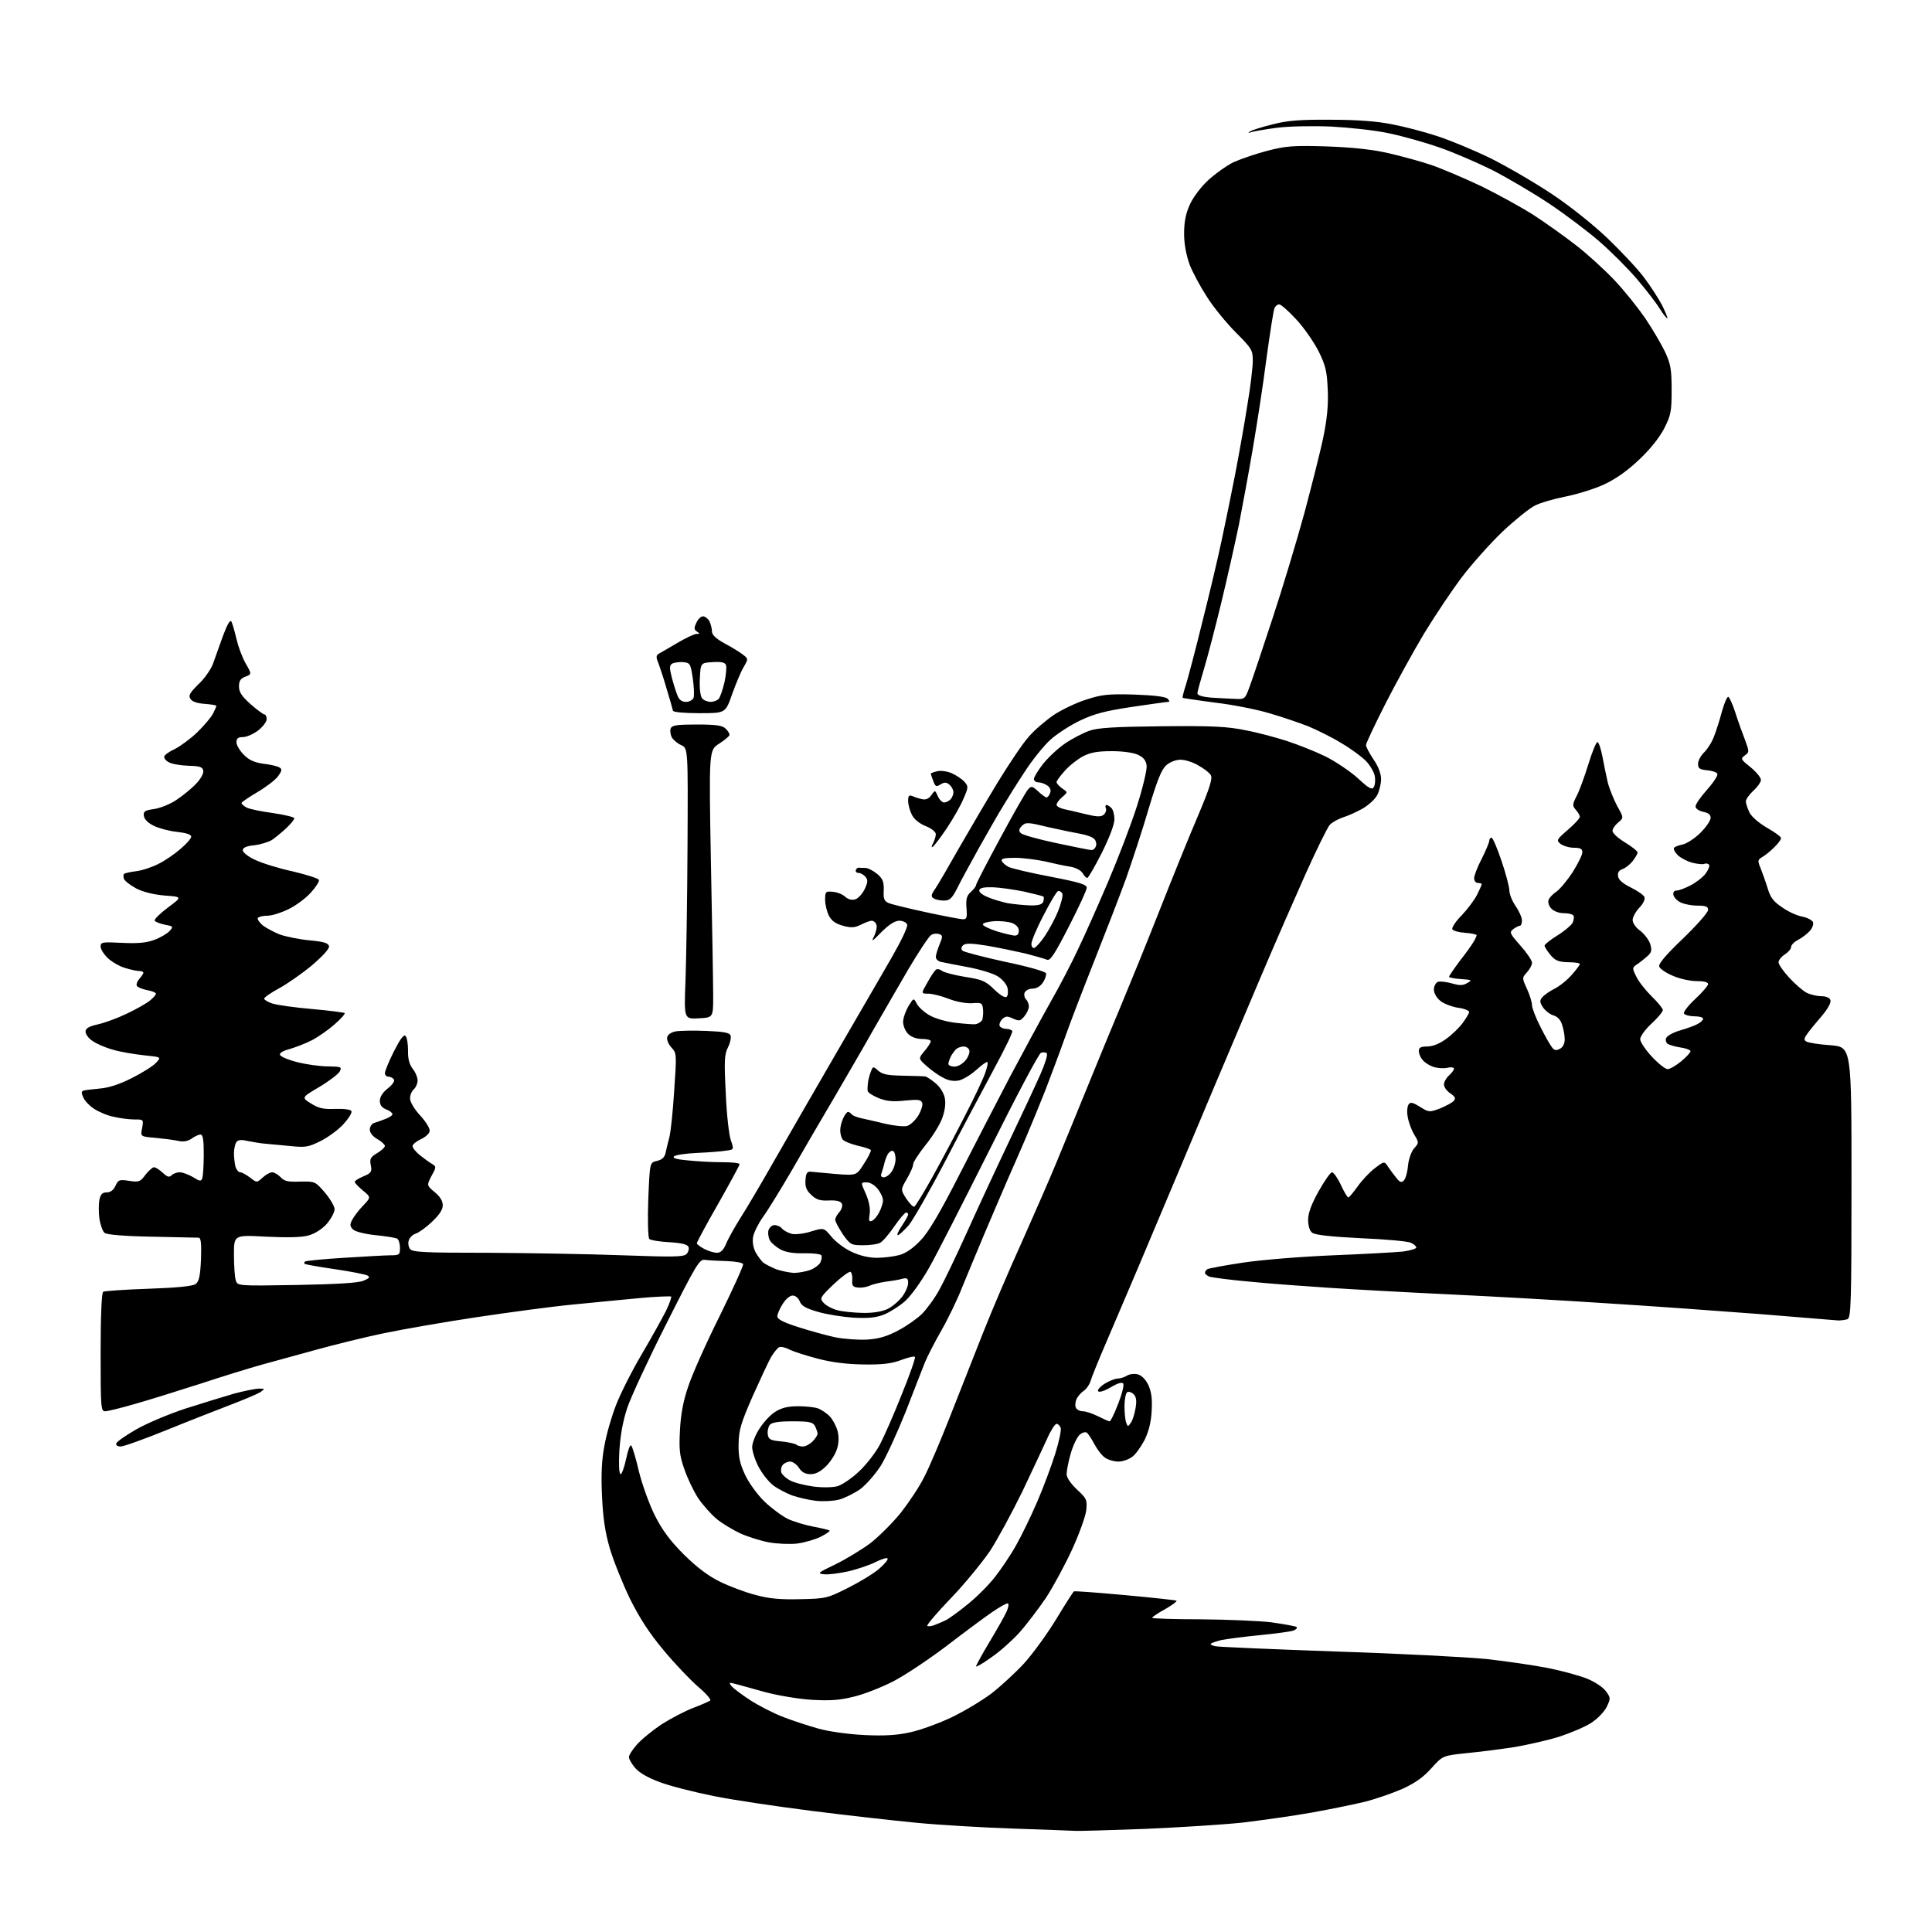 <?xml version="1.0" encoding="UTF-8" standalone="no"?>
<svg 
  version="1.1" 
  xmlns="http://www.w3.org/2000/svg" 
  xmlns:xlink="http://www.w3.org/1999/xlink" 
  xmlns:svg="http://www.w3.org/2000/svg"
  xmlns:rdf="http://www.w3.org/1999/02/22-rdf-syntax-ns#"
  xmlns:cc="http://creativecommons.org/ns#"
  xmlns:dc="http://purl.org/dc/elements/1.1/"
  viewBox="0 0 768 768"
  width="768"
  height="768"
>
<style>svg {background-color: white; }</style>"
<path stroke="none" fill="black" fill-rule="evenodd" d="M427.5,727.8C425.9,727.7 414.8,727.3 403.0,726.9C391.2,726.5 373.9,725.5 364.5,724.6C355.1,723.7 336.5,721.6 323.0,719.9C309.5,718.2 291.9,715.6 283.9,714.0C275.9,712.4 266.1,709.9 262.2,708.4C257.6,706.7 254.1,704.7 252.5,702.8C251.1,701.2 250.0,699.2 250.0,698.5C250.0,697.7 251.4,695.5 253.1,693.6C254.8,691.6 259.2,688.0 262.9,685.5C266.7,683.1 272.4,680.1 275.6,678.9C278.8,677.7 281.9,676.3 282.3,676.0C282.8,675.6 280.6,673.1 277.4,670.4C274.3,667.7 268.1,661.2 263.8,656.0C258.1,649.2 254.3,643.3 250.4,635.5C247.5,629.5 243.9,620.5 242.4,615.5C240.5,608.9 239.7,603.4 239.3,594.5C238.9,586.0 239.2,580.1 240.3,574.5C241.1,570.0 243.2,562.8 244.9,558.5C246.6,554.1 251.1,545.1 255.0,538.5C258.9,531.9 263.2,524.1 264.7,521.2C266.1,518.3 267.0,515.7 266.8,515.4C266.5,515.2 260.9,515.4 254.4,516.0C247.8,516.6 235.8,517.8 227.5,518.6C219.2,519.4 202.2,521.7 189.5,523.6C176.8,525.5 160.2,528.4 152.5,530.0C144.8,531.6 132.7,534.6 125.5,536.6C118.3,538.6 108.7,541.2 104.0,542.5C99.3,543.8 88.3,547.2 79.5,550.1C70.7,552.9 59.0,556.6 53.6,558.1C48.1,559.7 42.8,561.0 41.8,561.0C40.1,561.0 40.0,559.6 40.0,537.6C40.0,523.4 40.4,513.9 41.0,513.5C41.5,513.2 49.6,512.6 59.0,512.3C70.3,511.9 76.6,511.3 77.8,510.4C79.1,509.4 79.6,507.3 79.9,500.6C80.1,494.1 79.9,492.0 78.9,492.0C78.2,492.0 69.9,491.8 60.3,491.6C49.2,491.4 42.5,490.8 41.6,490.1C40.8,489.5 39.9,486.9 39.5,484.4C39.2,481.9 39.2,478.6 39.5,477.0C40.0,474.7 40.7,474.0 42.4,474.0C43.9,474.0 45.1,473.1 45.9,471.4C47.0,469.0 47.4,468.8 51.3,469.4C55.2,470.0 55.8,469.8 57.8,467.0C59.1,465.4 60.6,464.0 61.2,464.0C61.9,464.0 63.4,465.0 64.7,466.2C66.5,467.9 67.3,468.1 68.2,467.2C68.9,466.5 70.3,466.0 71.5,466.0C72.6,466.0 74.9,466.9 76.7,467.9C79.4,469.6 79.9,469.7 80.4,468.4C80.7,467.5 81.0,463.3 81.0,458.9C81.0,453.2 80.7,451.0 79.7,451.0C79.0,451.0 77.4,451.7 76.2,452.6C74.6,453.7 72.9,454.0 70.7,453.5C68.9,453.1 64.9,452.6 61.7,452.3C55.8,451.8 55.8,451.8 56.5,448.4C57.1,445.0 57.1,445.0 53.3,445.0C51.2,445.0 47.5,444.5 45.0,443.9C42.5,443.4 39.1,441.9 37.3,440.7C35.5,439.5 33.6,437.5 33.1,436.2C32.3,434.5 32.3,433.8 33.3,433.5C33.9,433.3 36.9,433.0 39.8,432.7C43.3,432.4 47.6,431.0 52.5,428.5C56.5,426.5 60.8,423.8 62.0,422.5C64.2,420.2 64.2,420.2 57.3,419.5C53.6,419.1 48.0,418.2 45.0,417.3C42.0,416.5 38.3,414.9 36.8,413.8C35.2,412.8 34.0,411.1 34.0,410.1C34.0,408.8 35.3,408.0 38.9,407.2C41.6,406.6 46.8,404.7 50.3,403.0C53.9,401.3 58.0,399.0 59.4,397.9C60.8,396.8 62.0,395.5 62.0,395.0C62.0,394.6 60.4,393.9 58.5,393.6C56.6,393.2 54.8,392.5 54.4,391.9C54.1,391.3 54.5,390.1 55.4,389.1C56.3,388.1 57.0,387.0 57.0,386.7C57.0,386.3 56.3,386.0 55.4,386.0C54.5,386.0 52.0,385.5 49.8,384.8C47.6,384.2 44.5,382.4 42.9,380.9C41.3,379.4 40.0,377.3 40.0,376.3C40.0,374.5 40.6,374.4 48.5,374.8C54.9,375.1 58.1,374.8 61.4,373.6C63.8,372.7 66.5,371.1 67.4,370.1C69.0,368.3 68.9,368.2 65.6,367.6C63.7,367.2 61.8,366.5 61.5,366.0C61.2,365.5 63.5,363.2 66.7,360.8C72.5,356.5 72.5,356.5 65.5,356.0C61.0,355.6 57.0,354.6 54.2,353.2C51.8,351.9 49.6,350.2 49.3,349.4C49.0,348.6 49.0,347.7 49.3,347.4C49.6,347.1 51.8,346.6 54.2,346.3C56.6,346.0 60.5,344.7 63.0,343.4C65.5,342.2 69.4,339.5 71.7,337.5C74.1,335.5 76.0,333.3 76.0,332.6C76.0,331.7 74.0,331.1 70.5,330.7C67.4,330.4 63.3,329.3 61.2,328.3C58.9,327.2 57.4,325.7 57.2,324.4C56.9,322.6 57.5,322.1 61.3,321.6C63.8,321.2 67.8,319.6 70.1,318.0C72.5,316.4 76.0,313.6 77.8,311.7C79.8,309.7 81.0,307.4 80.8,306.4C80.6,304.9 79.4,304.5 74.9,304.4C71.8,304.3 68.3,303.7 67.1,303.0C65.9,302.4 65.1,301.3 65.3,300.7C65.5,300.0 67.4,298.7 69.6,297.7C71.7,296.6 75.7,293.7 78.3,291.2C81.0,288.6 83.8,285.3 84.6,283.8C85.4,282.3 86.0,280.9 86.0,280.6C86.0,280.3 83.9,280.0 81.4,279.8C78.4,279.6 76.3,278.9 75.7,277.8C74.8,276.5 75.5,275.3 79.1,271.8C81.5,269.5 84.1,265.7 84.8,263.5C85.6,261.3 87.3,256.4 88.7,252.6C90.4,248.1 91.5,246.2 92.0,247.1C92.4,247.9 93.3,251.0 94.0,254.0C94.7,257.0 96.3,261.4 97.7,263.8C100.1,268.0 100.1,268.0 97.5,269.0C95.6,269.7 95.0,270.7 95.0,272.9C95.0,275.1 96.1,276.8 99.6,279.9C102.2,282.2 104.7,284.0 105.1,284.0C105.6,284.0 106.0,284.8 106.0,285.9C106.0,286.9 104.5,288.9 102.6,290.4C100.7,291.8 98.0,293.0 96.6,293.0C94.6,293.0 94.0,293.5 94.0,295.1C94.0,296.2 95.3,298.4 96.9,300.0C98.9,302.1 101.1,303.1 104.7,303.6C107.5,303.9 110.4,304.6 111.1,305.1C112.2,305.7 112.1,306.4 110.5,308.6C109.4,310.1 105.7,312.9 102.3,314.9C98.9,316.9 96.1,318.8 96.0,319.2C96.0,319.6 96.9,320.4 98.0,321.0C99.1,321.6 103.9,322.6 108.5,323.2C113.2,323.9 117.0,324.8 117.0,325.3C117.0,325.8 115.5,327.6 113.8,329.2C112.0,330.9 109.4,333.0 108.1,333.9C106.8,334.7 103.6,335.7 101.1,336.0C97.9,336.3 96.5,337.0 96.5,338.0C96.5,338.8 98.7,340.6 101.4,341.8C104.1,343.1 110.8,345.2 116.4,346.4C121.9,347.7 126.6,349.2 126.8,349.8C127.0,350.4 125.5,352.7 123.5,354.9C121.5,357.1 117.6,360.0 114.7,361.4C111.9,362.8 108.1,364.0 106.4,364.0C104.6,364.0 102.9,364.4 102.5,364.9C102.2,365.4 103.1,366.7 104.5,367.9C106.0,369.0 109.0,370.6 111.3,371.5C113.6,372.3 118.9,373.4 123.0,373.8C128.7,374.3 130.5,374.9 130.8,376.1C131.0,377.1 128.3,380.1 123.8,383.9C119.8,387.2 113.9,391.3 110.7,393.0C107.6,394.7 105.0,396.5 105.0,397.0C105.0,397.4 106.4,398.3 108.2,398.9C110.0,399.5 117.1,400.5 124.0,401.1C130.9,401.7 136.7,402.5 137.0,402.7C137.3,403.0 135.5,405.0 133.0,407.2C130.5,409.4 126.5,412.2 124.0,413.5C121.5,414.8 117.5,416.3 115.2,417.0C112.7,417.6 111.0,418.6 111.3,419.3C111.5,420.0 114.5,421.3 118.1,422.2C121.6,423.1 127.1,423.9 130.3,423.9C135.7,424.0 136.0,424.1 135.0,426.0C134.4,427.0 130.8,429.8 126.9,432.1C119.8,436.3 119.8,436.3 123.7,438.7C126.7,440.6 128.7,441.0 133.4,440.8C137.1,440.7 139.5,441.1 139.7,441.7C140.0,442.4 138.5,444.7 136.5,446.9C134.5,449.1 130.4,452.1 127.4,453.6C122.4,456.1 121.3,456.2 114.7,455.5C110.7,455.1 106.4,454.7 105.0,454.6C103.6,454.5 100.8,454.0 98.6,453.6C95.7,452.9 94.6,453.1 93.9,454.1C93.4,454.9 93.0,456.9 93.0,458.5C93.0,460.1 93.3,462.5 93.6,463.8C94.0,465.0 94.8,466.0 95.5,466.0C96.2,466.0 97.9,467.0 99.4,468.1C102.1,470.2 102.1,470.2 104.4,468.1C105.6,467.0 107.3,466.0 108.2,466.0C109.0,466.0 110.5,466.9 111.5,467.9C112.9,469.5 114.4,469.9 119.2,469.7C125.2,469.6 125.3,469.6 129.1,474.0C131.2,476.5 133.0,479.5 133.0,480.7C133.0,481.9 131.6,484.5 129.9,486.5C128.0,488.6 125.2,490.4 122.7,491.1C119.9,491.9 114.2,492.0 105.8,491.6C93.0,490.9 93.0,490.9 93.0,498.7C93.0,503.0 93.3,507.6 93.7,508.8C94.3,511.2 94.3,511.2 117.9,510.8C133.8,510.5 142.5,510.0 144.5,509.1C146.9,508.1 147.2,507.7 146.0,507.0C145.2,506.6 139.3,505.4 133.0,504.5C126.7,503.6 121.3,502.6 121.1,502.4C120.9,502.2 120.9,501.8 121.2,501.5C121.5,501.2 128.4,500.5 136.6,500.0C144.8,499.5 153.2,499.0 155.2,499.0C158.7,499.0 159.0,498.8 159.0,496.1C159.0,494.4 158.5,492.8 157.9,492.4C157.2,492.0 153.4,491.4 149.3,491.0C144.8,490.5 141.2,489.6 140.3,488.7C139.1,487.5 139.0,486.8 140.0,484.9C140.7,483.6 142.6,481.0 144.4,479.2C147.5,475.9 147.5,475.9 144.2,473.2C142.4,471.7 141.0,470.2 141.0,469.8C141.0,469.4 142.6,468.4 144.5,467.6C147.6,466.3 147.9,465.8 147.4,463.2C146.9,460.7 147.2,460.0 149.9,458.4C151.6,457.4 153.0,456.1 153.0,455.5C153.0,455.0 151.6,453.7 150.0,452.8C148.2,451.8 147.0,450.3 147.0,449.0C147.0,447.9 147.8,446.7 148.7,446.4C149.7,446.1 151.7,445.4 153.2,444.8C154.8,444.2 156.0,443.4 156.0,442.9C156.0,442.4 154.9,441.5 153.5,441.0C151.8,440.3 151.0,439.3 151.0,437.6C151.0,436.0 152.1,434.3 154.1,432.7C155.9,431.3 157.0,429.8 156.6,429.1C156.2,428.5 155.2,428.0 154.4,428.0C153.6,428.0 153.0,427.3 153.0,426.6C153.0,425.8 154.6,421.9 156.6,417.9C159.1,413.0 160.5,411.1 161.2,411.8C161.8,412.4 162.2,415.0 162.2,417.6C162.1,420.8 162.7,423.0 164.0,424.8C165.1,426.1 166.0,428.3 166.0,429.5C166.0,430.7 165.3,432.3 164.5,433.0C163.7,433.7 163.0,435.3 163.0,436.6C163.0,438.1 164.7,440.9 167.1,443.5C169.4,446.0 171.0,448.7 170.8,449.7C170.6,450.7 169.0,452.1 167.2,452.9C165.5,453.7 164.0,454.9 164.0,455.6C164.0,456.3 165.3,457.9 166.9,459.2C168.4,460.4 170.6,462.0 171.6,462.6C173.5,463.7 173.5,463.9 171.5,467.5C169.6,471.2 169.6,471.2 172.8,473.9C174.9,475.6 176.0,477.4 176.0,479.1C176.0,480.9 174.6,483.0 171.6,485.8C169.3,488.0 166.3,490.1 165.2,490.4C164.0,490.8 162.8,492.0 162.5,493.1C162.1,494.2 162.4,495.7 163.0,496.5C164.0,497.8 169.2,498.0 193.9,498.0C210.2,498.1 234.3,498.5 247.5,499.0C267.4,499.7 271.7,499.7 272.9,498.5C273.6,497.8 274.0,496.5 273.7,495.7C273.3,494.7 271.1,494.1 266.1,493.8C262.2,493.6 258.6,493.0 258.1,492.5C257.6,491.9 257.4,485.1 257.7,476.8C258.3,462.1 258.3,462.1 261.1,461.5C263.2,461.0 264.2,460.1 264.6,458.2C264.9,456.7 265.6,453.9 266.1,452.0C266.6,450.1 267.5,441.8 268.0,433.6C269.0,419.1 269.0,418.6 266.9,416.4C265.8,415.2 265.0,413.4 265.2,412.4C265.4,411.3 266.7,410.4 268.5,410.0C270.2,409.7 275.6,409.6 280.7,409.8C287.7,410.1 290.0,410.5 290.4,411.6C290.7,412.5 290.3,414.5 289.4,416.3C288.0,419.0 287.8,421.6 288.5,434.4C288.8,442.7 289.8,451.2 290.5,453.2C291.8,457.0 291.8,457.0 288.6,457.4C286.9,457.7 281.8,458.1 277.2,458.3C272.7,458.5 268.5,459.1 267.9,459.7C267.2,460.4 269.1,460.9 273.7,461.3C277.4,461.7 283.5,462.0 287.2,462.0C291.0,462.0 294.0,462.3 294.0,462.8C294.0,463.2 290.2,470.2 285.5,478.5C280.8,486.7 277.0,493.8 277.0,494.2C277.0,494.6 278.3,495.6 280.0,496.5C281.6,497.3 283.8,498.0 285.0,498.0C286.5,498.0 287.6,496.9 288.6,494.5C289.4,492.5 292.0,487.9 294.3,484.2C296.7,480.5 302.7,470.3 307.7,461.5C312.7,452.7 323.9,433.4 332.5,418.5C341.2,403.6 351.1,386.4 354.7,380.2C358.3,373.9 361.0,368.3 360.6,367.5C360.3,366.7 358.9,366.0 357.5,366.0C355.8,366.0 353.4,367.5 350.4,370.5C346.6,374.4 346.2,374.6 347.5,372.1C348.3,370.4 348.7,368.4 348.4,367.6C348.1,366.7 347.2,366.0 346.5,366.0C345.9,366.0 343.9,366.7 342.2,367.6C339.7,368.8 338.3,368.9 335.1,368.0C332.2,367.2 330.6,366.1 329.5,364.0C328.7,362.4 328.0,359.6 328.0,357.7C328.0,354.5 328.2,354.2 331.0,354.5C332.7,354.6 334.9,355.5 335.9,356.4C337.2,357.6 338.6,357.9 340.0,357.5C341.2,357.1 342.8,355.3 343.7,353.5C345.0,350.7 345.1,349.8 344.0,348.5C343.3,347.7 342.1,347.0 341.3,347.0C340.5,347.0 340.0,346.5 340.2,345.9C340.4,345.3 340.9,344.9 341.3,344.9C341.7,345.0 342.9,345.0 343.9,345.0C345.0,345.0 347.1,346.1 348.7,347.4C350.9,349.3 351.4,350.5 351.3,353.9C351.1,357.4 351.5,358.2 353.3,359.0C354.5,359.5 361.1,361.1 368.0,362.6C374.9,364.1 381.4,365.3 382.5,365.4C384.3,365.5 384.5,365.0 384.2,361.0C383.9,357.4 384.3,356.0 385.9,354.6C387.1,353.5 388.0,352.3 388.0,351.8C388.0,351.3 392.3,343.0 397.6,333.2C402.8,323.5 407.8,314.8 408.6,313.9C410.0,312.3 410.3,312.4 412.7,314.6C414.1,315.9 415.6,317.0 416.0,317.0C416.4,317.0 417.1,316.2 417.4,315.3C417.9,314.2 417.5,313.1 416.4,312.3C415.4,311.6 413.8,311.0 412.8,311.0C411.8,311.0 411.0,310.4 411.0,309.7C411.0,308.9 412.6,306.3 414.6,303.7C416.6,301.2 420.5,297.5 423.3,295.6C426.2,293.6 430.5,291.4 433.0,290.5C436.4,289.3 442.8,288.9 462.0,288.7C482.1,288.5 488.0,288.8 495.2,290.3C500.0,291.2 507.4,293.2 511.7,294.6C516.0,296.0 522.8,298.7 526.9,300.7C530.9,302.7 536.7,306.6 539.7,309.3C544.1,313.4 545.4,314.1 546.1,312.9C546.6,312.1 546.8,310.2 546.5,308.5C546.2,306.9 544.6,304.2 543.0,302.5C541.3,300.8 537.0,297.6 533.2,295.4C529.5,293.1 523.6,290.2 520.0,288.7C516.4,287.3 509.4,284.9 504.5,283.5C499.5,282.0 489.9,280.1 483.0,279.3C476.1,278.4 470.3,277.5 470.1,277.4C470.0,277.2 470.5,275.0 471.4,272.3C472.2,269.7 475.2,258.5 477.9,247.4C480.7,236.4 484.1,222.0 485.5,215.4C486.9,208.9 489.4,196.8 491.0,188.5C492.6,180.2 494.8,167.8 495.9,160.7C497.1,153.7 498.0,145.9 498.0,143.4C498.0,139.2 497.6,138.5 491.3,132.2C487.7,128.6 482.5,122.3 479.9,118.2C477.3,114.2 474.1,108.3 472.9,105.2C471.6,101.6 470.7,97.1 470.7,93.0C470.7,88.3 471.3,85.1 472.9,81.5C474.1,78.7 477.3,74.4 480.1,71.8C482.9,69.2 487.5,65.9 490.3,64.5C493.2,63.2 499.3,61.1 503.9,59.9C511.3,58.0 514.3,57.8 527.4,58.2C537.9,58.6 545.4,59.4 552.0,60.9C557.2,62.1 564.9,64.2 569.0,65.6C573.1,67.0 582.0,70.8 588.8,74.0C595.5,77.3 605.0,82.5 609.8,85.6C614.6,88.7 622.1,94.1 626.5,97.5C630.9,100.9 637.7,107.1 641.7,111.3C645.6,115.4 651.1,122.3 654.0,126.5C656.9,130.8 660.4,136.8 661.9,139.9C664.1,144.7 664.5,146.8 664.5,155.0C664.5,163.6 664.2,165.1 661.5,170.4C659.6,174.0 655.9,178.7 651.6,182.7C647.0,187.1 642.3,190.4 637.6,192.6C633.7,194.4 626.8,196.5 622.3,197.4C617.7,198.3 612.2,199.9 610.1,201.0C607.9,202.1 602.1,206.8 597.2,211.4C592.3,216.1 585.2,224.1 581.3,229.2C577.4,234.3 570.5,244.6 566.0,252.0C561.6,259.4 554.6,272.1 550.5,280.2C546.4,288.3 543.0,295.5 543.0,296.2C543.0,296.9 544.4,299.5 546.0,301.9C547.9,304.6 549.0,307.6 549.0,309.7C549.0,311.6 548.3,314.4 547.5,316.0C546.7,317.6 544.1,320.0 541.7,321.4C539.4,322.7 535.9,324.3 533.9,324.9C531.9,325.6 529.5,326.9 528.6,327.9C527.7,328.9 523.3,337.8 518.9,347.6C514.5,357.5 506.6,375.5 501.4,387.8C496.2,400.0 487.8,420.0 482.6,432.2C477.4,444.5 470.2,461.7 466.5,470.5C462.8,479.3 456.6,493.9 452.8,503.0C448.9,512.1 443.2,525.6 440.0,533.0C436.8,540.4 433.9,547.6 433.5,549.0C433.1,550.4 431.9,552.1 430.9,552.8C429.8,553.5 428.6,554.9 428.0,556.0C427.5,557.0 427.3,558.6 427.6,559.4C427.9,560.3 429.2,561.0 430.4,561.0C431.6,561.0 434.3,561.9 436.5,563.0C438.7,564.1 440.7,565.0 441.1,565.0C441.5,565.0 443.0,561.9 444.5,558.0C446.0,554.2 446.9,550.6 446.5,550.0C446.1,549.3 444.3,549.8 441.5,551.5C438.9,553.0 436.9,553.6 436.5,553.0C436.2,552.5 437.4,551.1 439.2,550.0C441.0,548.9 443.3,548.0 444.3,548.0C445.2,548.0 446.9,547.5 447.9,546.9C448.9,546.2 450.8,546.0 452.2,546.3C453.8,546.7 455.4,548.3 456.5,550.6C457.7,553.3 458.1,556.0 457.8,560.9C457.6,565.3 456.6,569.1 455.0,572.4C453.6,575.0 451.5,578.1 450.1,579.1C448.8,580.1 446.3,581.0 444.6,581.0C442.9,581.0 440.4,580.3 439.2,579.4C438.0,578.6 436.1,576.1 435.0,574.0C433.9,571.9 432.5,569.8 432.0,569.5C431.4,569.1 430.1,569.5 429.1,570.4C428.1,571.4 426.5,574.7 425.6,577.9C424.7,581.0 424.0,584.7 424.0,586.0C424.0,587.4 425.6,589.7 428.1,592.1C432.0,595.7 432.2,596.2 431.8,600.4C431.5,602.8 429.0,609.8 426.2,615.9C423.4,622.0 418.7,630.7 415.7,635.3C412.6,639.8 407.9,646.0 405.2,649.0C402.5,652.0 397.5,656.5 394.1,658.8C390.8,661.2 388.0,662.8 388.0,662.4C388.0,662.0 390.4,657.6 393.4,652.6C396.4,647.6 399.4,642.3 400.1,640.7C400.8,639.2 401.1,637.7 400.7,637.4C400.4,637.1 397.5,638.7 394.3,640.9C391.1,643.1 382.9,649.2 376.0,654.5C369.1,659.7 359.7,666.0 355.0,668.4C350.3,670.8 343.2,673.6 339.2,674.5C333.7,675.9 329.7,676.1 322.7,675.7C317.6,675.4 309.2,674.0 304.0,672.6C298.8,671.1 293.4,669.7 292.0,669.3C289.8,668.7 289.7,668.9 290.8,670.3C291.5,671.1 294.9,673.7 298.3,675.9C301.7,678.1 307.6,681.1 311.5,682.6C315.4,684.1 321.6,686.1 325.5,687.2C329.5,688.3 337.3,689.4 343.5,689.7C351.4,690.1 356.6,689.8 361.9,688.6C366.0,687.7 373.4,685.0 378.4,682.6C383.4,680.2 390.5,675.9 394.1,673.2C397.7,670.4 403.6,665.0 407.2,661.1C410.7,657.2 416.5,649.2 420.0,643.4C423.5,637.6 426.6,632.8 426.9,632.6C427.2,632.4 436.4,633.1 447.4,634.1C458.3,635.1 467.4,636.1 467.7,636.3C467.9,636.6 465.9,638.1 463.1,639.7C460.3,641.2 458.0,642.8 458.0,643.1C458.0,643.4 466.7,643.7 477.2,643.7C487.8,643.8 500.5,644.3 505.4,644.9C510.3,645.6 514.8,646.4 515.3,646.7C515.9,647.1 515.3,647.7 514.1,648.2C512.9,648.6 506.9,649.4 500.8,650.0C494.6,650.6 487.9,651.5 485.7,651.9C483.6,652.4 481.6,653.1 481.3,653.4C481.0,653.7 481.8,654.1 483.1,654.4C484.4,654.7 506.0,655.6 531.0,656.5C556.0,657.3 583.0,658.7 591.0,659.5C599.0,660.4 610.0,662.0 615.5,663.1C621.0,664.2 627.9,666.1 630.9,667.3C633.9,668.5 637.2,670.7 638.3,672.2C640.3,674.9 640.3,675.1 638.7,678.5C637.7,680.5 635.1,683.2 632.5,684.9C630.0,686.5 624.3,688.9 619.7,690.4C615.2,691.8 607.2,693.6 602.0,694.5C596.8,695.3 588.2,696.4 583.0,696.9C573.5,697.9 573.5,697.9 569.0,702.9C565.8,706.5 562.5,708.8 557.5,711.1C553.6,712.8 547.2,715.0 543.1,716.1C539.0,717.1 529.4,719.1 521.6,720.5C513.8,721.9 501.4,723.6 494.0,724.5C486.6,725.3 469.2,726.4 455.5,727.0C441.8,727.5 429.1,727.9 427.5,727.8zM371.7,645.9C373.0,645.4 375.1,644.5 376.3,643.9C377.5,643.2 381.3,640.5 384.7,637.7C388.1,635.0 393.0,630.1 395.5,626.9C398.0,623.7 401.8,618.1 403.9,614.3C406.0,610.6 409.8,602.8 412.3,597.0C414.8,591.2 418.0,582.6 419.5,577.8C421.0,573.0 422.0,568.3 421.6,567.5C421.3,566.7 420.6,566.0 420.0,566.0C419.4,566.0 417.7,568.6 416.3,571.8C414.9,574.9 410.4,584.4 406.4,592.9C402.3,601.3 396.5,612.0 393.5,616.6C390.4,621.1 383.5,629.6 378.0,635.3C372.5,641.0 368.3,646.0 368.6,646.3C368.9,646.6 370.3,646.5 371.7,645.9zM318.1,635.7C328.3,635.5 329.0,635.3 337.1,631.2C341.7,628.9 347.3,625.5 349.5,623.6C351.7,621.7 353.2,619.8 352.8,619.5C352.5,619.1 350.4,619.8 348.1,620.9C345.9,622.1 341.0,623.7 337.4,624.6C333.7,625.4 329.3,626.0 327.6,625.8C324.7,625.5 325.1,625.2 332.0,621.9C336.1,619.9 342.4,616.1 345.9,613.5C349.4,610.8 354.9,605.3 358.2,601.2C361.4,597.1 365.6,590.8 367.4,587.1C369.3,583.5 373.8,572.9 377.5,563.5C381.2,554.1 387.1,539.1 390.7,530.0C394.3,520.9 401.3,504.5 406.3,493.5C411.2,482.5 417.5,468.1 420.2,461.5C422.9,454.9 428.5,441.4 432.5,431.5C436.5,421.6 442.4,407.4 445.5,400.0C448.6,392.6 455.5,375.7 460.7,362.5C465.9,349.3 472.9,332.0 476.3,324.1C480.9,313.2 482.1,309.4 481.3,308.1C480.8,307.2 478.6,305.5 476.4,304.3C474.3,303.0 471.1,302.0 469.3,302.0C467.4,302.0 465.1,302.9 463.6,304.2C461.7,305.9 460.0,310.2 456.6,321.5C454.2,329.8 450.1,342.1 447.7,349.0C445.2,355.9 439.5,370.6 435.1,381.7C430.7,392.8 425.5,406.3 423.6,411.7C421.7,417.1 418.1,426.7 415.7,433.0C413.2,439.3 409.6,448.1 407.7,452.5C405.8,456.9 402.6,464.3 400.5,469.0C398.5,473.7 394.3,483.4 391.3,490.5C388.3,497.6 384.3,507.3 382.4,511.9C380.6,516.5 376.9,524.2 374.2,528.9C371.5,533.6 368.6,539.3 367.7,541.5C366.8,543.7 363.4,552.5 360.1,561.0C356.7,569.5 352.2,579.3 350.1,582.7C347.9,586.1 344.2,590.3 341.9,592.0C339.6,593.6 335.8,595.5 333.6,596.1C331.3,596.7 327.2,596.9 324.4,596.6C321.6,596.3 317.4,595.3 315.0,594.5C312.6,593.6 309.1,591.8 307.3,590.4C305.5,589.0 302.9,585.7 301.5,583.0C300.1,580.3 299.0,576.8 299.0,575.2C299.0,573.7 300.3,570.3 301.9,567.9C303.5,565.4 306.3,562.3 308.2,561.2C310.7,559.6 313.3,559.0 317.3,559.0C320.4,559.0 324.0,559.4 325.3,559.9C326.7,560.5 328.8,561.9 329.9,563.1C331.1,564.4 332.4,566.9 332.9,568.7C333.5,570.8 333.5,573.4 332.8,575.7C332.3,577.7 330.3,580.9 328.5,582.7C326.2,585.0 324.3,586.0 322.2,586.0C320.1,586.0 318.7,585.2 317.6,583.5C316.7,582.1 315.1,581.0 314.1,581.0C313.1,581.0 311.7,581.6 311.1,582.4C310.5,583.1 310.3,584.5 310.6,585.4C311.0,586.3 312.5,587.7 314.1,588.5C315.7,589.4 319.7,590.4 323.2,590.9C326.9,591.4 330.8,591.3 332.9,590.8C334.8,590.2 338.7,587.6 341.5,584.9C344.4,582.2 348.1,577.4 349.8,574.2C351.4,571.1 355.4,562.1 358.5,554.2C361.7,546.4 364.0,539.7 363.7,539.4C363.4,539.0 361.0,539.6 358.3,540.6C354.7,542.0 351.0,542.5 343.5,542.4C336.7,542.3 330.8,541.6 325.1,540.1C320.5,538.9 315.5,537.3 313.9,536.5C312.4,535.7 310.5,535.2 309.8,535.5C309.1,535.8 307.7,537.5 306.6,539.3C305.6,541.0 302.3,548.1 299.2,555.0C294.5,565.8 293.7,568.4 293.6,574.0C293.5,579.1 294.1,581.8 296.2,586.3C297.7,589.5 301.1,594.2 303.9,596.9C306.6,599.5 310.8,602.6 313.2,603.8C315.6,604.9 320.2,606.3 323.5,606.9C326.7,607.5 329.5,608.2 329.8,608.4C330.0,608.7 328.4,609.8 326.2,610.9C324.0,612.0 319.8,613.2 316.8,613.6C313.9,613.9 308.8,613.7 305.6,613.1C302.4,612.5 297.3,610.9 294.4,609.6C291.4,608.2 287.2,605.7 285.0,603.9C282.8,602.1 279.4,598.3 277.5,595.5C275.7,592.7 273.2,587.5 272.0,583.9C270.1,578.6 269.9,576.0 270.3,568.5C270.6,562.4 271.6,556.8 273.6,551.1C275.1,546.5 280.7,533.9 286.1,523.1C291.4,512.3 295.6,503.1 295.4,502.5C295.1,501.9 292.2,501.4 288.7,501.3C285.3,501.2 281.4,501.0 280.2,500.8C278.0,500.5 276.7,502.8 265.0,526.0C257.9,540.0 250.9,555.1 249.4,559.5C247.6,564.9 246.6,570.5 246.2,576.8C245.9,582.2 246.1,586.0 246.7,586.0C247.2,586.0 248.2,583.2 248.9,579.9C249.6,576.5 250.5,574.1 250.9,574.6C251.4,575.1 252.8,579.8 254.0,585.0C255.3,590.2 258.1,598.0 260.3,602.4C263.3,608.3 266.3,612.4 271.9,618.0C277.2,623.2 281.6,626.5 286.3,628.8C290.0,630.6 296.3,633.0 300.3,634.0C305.7,635.5 310.1,635.9 318.1,635.7zM48.0,575.0C46.7,575.0 46.0,574.5 46.2,573.8C46.4,573.1 50.0,570.6 54.0,568.3C58.1,565.9 66.9,562.2 73.5,560.0C80.1,557.9 88.9,555.2 93.0,554.0C97.1,552.9 101.6,552.0 103.0,552.0C105.4,552.0 105.4,552.0 103.5,553.4C102.4,554.1 97.2,556.3 92.0,558.3C86.8,560.3 75.2,564.8 66.4,568.4C57.5,572.0 49.2,575.0 48.0,575.0zM319.2,575.0C320.2,575.0 321.9,574.1 323.0,573.0C324.1,571.9 325.0,570.5 325.0,569.9C325.0,569.3 324.5,568.0 324.0,566.9C323.1,565.3 321.8,565.0 315.1,565.0C309.5,565.0 306.9,565.4 306.0,566.4C305.4,567.2 305.0,568.9 305.2,570.2C305.5,572.2 306.2,572.6 310.7,573.0C313.5,573.3 316.2,573.9 316.6,574.3C317.0,574.7 318.2,575.0 319.2,575.0zM449.5,565.6C450.2,564.7 451.0,562.1 451.4,559.8C451.9,556.8 451.7,555.2 450.6,554.2C449.8,553.4 448.7,553.1 448.1,553.4C447.5,553.8 447.0,556.3 447.0,559.0C447.0,561.6 447.3,564.6 447.7,565.6C448.3,567.2 448.4,567.2 449.5,565.6zM344.8,532.5C349.4,532.2 352.7,531.2 357.0,528.9C360.3,527.2 364.5,524.2 366.4,522.4C368.3,520.5 371.5,516.2 373.4,512.7C375.3,509.3 380.2,499.1 384.3,490.0C388.4,480.9 395.9,464.7 401.0,454.0C406.1,443.3 411.8,431.1 413.6,427.0C415.4,422.9 416.6,419.2 416.1,418.7C415.7,418.3 414.6,418.2 413.8,418.5C412.9,418.9 403.8,436.1 393.5,456.8C383.1,477.5 372.3,498.8 369.3,504.0C366.3,509.3 362.1,515.2 359.7,517.3C357.4,519.3 353.6,521.7 351.3,522.6C348.2,523.8 345.0,524.1 339.3,523.8C335.0,523.5 328.6,522.5 325.2,521.5C320.3,520.1 318.6,519.1 317.9,517.3C317.4,516.0 316.2,515.0 315.1,515.0C314.0,515.0 312.3,516.4 311.1,518.4C309.9,520.2 309.0,522.5 309.0,523.3C309.0,524.4 311.5,525.7 317.2,527.5C321.8,529.0 328.4,530.8 332.0,531.6C335.6,532.3 341.3,532.7 344.8,532.5zM730.7,524.9C729.5,524.8 715.7,523.7 700.0,522.4C684.3,521.2 656.9,519.2 639.0,518.1C621.1,516.9 592.5,515.3 575.5,514.5C558.5,513.7 537.1,512.5 528.0,511.9C518.9,511.3 505.0,510.3 497.0,509.5C489.0,508.8 481.7,507.8 480.8,507.5C479.8,507.1 479.0,506.4 479.0,506.0C479.0,505.5 479.4,504.8 480.0,504.5C480.5,504.2 486.9,503.0 494.2,501.9C501.5,500.8 517.6,499.5 530.0,499.0C542.4,498.5 554.9,497.8 557.8,497.5C560.6,497.1 563.0,496.4 563.0,495.9C563.0,495.4 562.0,494.5 560.8,494.0C559.5,493.4 550.5,492.6 540.8,492.2C528.9,491.6 522.6,490.9 521.6,490.0C520.6,489.3 520.0,487.2 520.0,484.9C520.0,482.2 521.3,478.7 524.2,473.5C526.5,469.4 528.9,466.0 529.5,466.0C530.1,466.0 531.7,468.2 533.0,471.0C534.3,473.8 535.6,476.0 536.0,476.0C536.3,476.0 538.0,474.0 539.7,471.6C541.4,469.2 544.4,466.0 546.5,464.4C550.3,461.5 550.3,461.5 551.9,464.0C552.8,465.3 554.3,467.3 555.2,468.4C556.5,470.0 557.1,470.2 558.0,469.3C558.7,468.7 559.5,466.0 559.7,463.3C560.0,460.6 561.1,457.6 562.2,456.4C564.1,454.3 564.1,454.2 562.1,450.9C561.0,449.0 559.9,445.9 559.6,444.0C559.2,442.1 559.4,439.9 559.9,439.1C560.6,438.0 561.4,438.1 564.5,440.0C568.0,442.2 568.2,442.2 572.5,440.6C574.9,439.6 577.3,438.3 577.9,437.6C578.8,436.6 578.4,435.9 576.5,434.6C575.1,433.7 574.0,432.1 574.0,431.1C574.0,430.1 574.9,428.5 576.0,427.5C577.1,426.5 578.0,425.3 578.0,424.8C578.0,424.3 576.7,424.1 575.2,424.5C573.6,424.8 571.1,424.6 569.5,424.0C567.9,423.4 566.1,422.2 565.4,421.2C564.6,420.3 564.0,418.7 564.0,417.8C564.0,416.4 564.8,416.0 567.3,416.0C569.5,416.0 572.2,414.9 574.7,413.1C577.0,411.5 580.0,408.6 581.4,406.7C582.8,404.8 584.0,402.8 584.0,402.3C584.0,401.7 582.0,400.9 579.6,400.6C577.1,400.2 574.0,399.0 572.6,397.9C571.1,396.7 570.0,394.8 570.0,393.4C570.0,392.0 570.7,390.7 571.6,390.3C572.4,390.0 574.9,390.3 577.1,390.9C580.2,391.8 581.5,391.8 583.2,390.8C585.3,389.6 585.2,389.5 580.8,389.2C578.1,389.0 576.0,388.6 576.0,388.3C576.0,388.0 577.9,385.2 580.2,382.1C582.6,379.1 585.0,375.7 585.7,374.5C586.4,373.4 586.9,372.2 587.0,371.8C587.0,371.4 584.9,371.0 582.3,370.8C579.8,370.6 577.5,370.0 577.3,369.3C577.1,368.7 578.7,366.2 581.0,363.9C583.3,361.5 586.0,357.9 587.1,355.8C588.1,353.8 589.0,351.8 589.0,351.5C589.0,351.2 588.3,351.0 587.5,351.0C586.7,351.0 586.0,350.2 586.0,349.1C586.0,348.1 587.3,344.6 589.0,341.4C590.6,338.2 592.0,334.9 592.0,334.2C592.0,333.6 592.4,333.0 592.9,333.0C593.4,333.0 595.2,337.2 596.9,342.3C598.6,347.3 600.0,352.6 600.0,354.0C600.0,355.4 601.1,358.2 602.5,360.2C603.9,362.2 605.0,364.8 605.0,365.9C605.0,367.1 604.6,368.0 604.2,368.0C603.7,368.0 602.6,368.6 601.6,369.3C599.9,370.6 600.1,371.0 604.4,375.9C606.9,378.7 609.0,381.8 609.0,382.7C609.0,383.6 608.1,385.3 607.0,386.5C605.0,388.7 605.0,388.7 607.0,393.1C608.1,395.5 609.0,398.4 609.0,399.6C609.0,400.7 610.5,404.6 612.4,408.3C614.2,411.9 616.3,415.6 617.0,416.4C617.9,417.6 618.7,417.7 620.1,416.9C621.3,416.3 622.0,414.9 622.0,413.1C622.0,411.6 621.5,408.9 620.9,407.2C620.3,405.3 619.0,404.0 617.4,403.6C616.1,403.2 614.3,401.8 613.4,400.5C612.0,398.4 612.0,397.7 613.1,396.4C613.8,395.6 616.0,394.0 618.0,393.0C620.0,392.0 623.1,389.5 624.8,387.5C626.6,385.5 628.0,383.6 628.0,383.2C628.0,382.8 625.9,382.5 623.4,382.5C619.6,382.4 618.3,381.9 616.4,379.7C615.1,378.1 614.0,376.5 614.0,375.9C614.0,375.4 616.3,373.6 619.0,371.9C621.8,370.2 624.5,367.9 625.1,366.9C625.6,365.8 625.8,364.5 625.5,364.0C625.2,363.4 623.4,363.0 621.6,363.0C619.7,363.0 617.6,362.2 616.6,361.1C615.7,360.1 615.2,358.6 615.6,357.7C615.9,356.8 617.3,355.4 618.6,354.5C620.0,353.6 622.9,350.1 625.1,346.8C627.2,343.4 629.0,339.9 629.0,338.8C629.0,337.4 628.2,337.0 625.7,337.0C623.9,337.0 621.5,336.3 620.4,335.5C618.6,334.1 618.7,333.8 623.2,329.9C625.9,327.6 628.0,325.3 628.0,324.7C628.0,324.1 627.3,322.9 626.4,321.9C625.0,320.3 625.0,319.8 626.8,316.3C627.9,314.2 629.9,308.6 631.4,303.8C632.9,298.9 634.5,295.0 635.0,295.0C635.5,295.0 636.4,297.6 637.0,300.8C637.6,303.9 638.5,308.5 639.1,311.0C639.7,313.4 641.4,317.6 642.8,320.3C645.5,325.1 645.5,325.1 643.2,327.0C642.0,328.0 641.0,329.5 641.0,330.3C641.0,331.2 643.2,333.2 646.0,334.9C648.8,336.6 651.0,338.4 651.0,338.9C651.0,339.3 650.1,340.9 649.0,342.3C647.9,343.7 646.0,345.2 644.9,345.5C643.5,346.0 643.0,346.9 643.2,348.3C643.4,349.8 645.1,351.2 648.3,352.8C650.9,354.1 653.4,355.8 653.7,356.6C654.0,357.5 653.2,359.3 651.6,360.9C650.2,362.4 649.0,364.6 649.0,365.7C649.0,366.9 650.3,368.8 651.9,369.9C653.5,371.1 655.3,373.4 655.9,375.0C656.7,377.5 656.6,378.4 655.2,379.8C654.2,380.7 652.4,382.2 651.1,383.1C648.8,384.6 648.7,384.7 650.4,388.1C651.3,390.1 654.1,393.6 656.5,396.0C659.0,398.4 661.0,400.9 661.0,401.5C661.0,402.2 659.0,404.6 656.5,406.9C654.0,409.2 652.0,412.0 652.0,413.1C652.0,414.2 654.1,417.3 656.6,420.0C659.2,422.8 662.0,425.0 662.9,425.0C663.8,425.0 666.2,423.6 668.3,421.9C670.3,420.2 672.0,418.4 672.0,417.9C672.0,417.4 670.3,416.7 668.1,416.4C666.0,416.1 663.7,415.4 663.0,415.0C662.3,414.6 662.0,413.5 662.3,412.7C662.6,411.8 665.1,410.4 667.9,409.6C670.6,408.8 673.8,407.7 674.9,407.0C676.1,406.4 677.0,405.5 677.0,405.0C677.0,404.4 675.5,404.0 673.6,404.0C671.7,404.0 669.8,403.5 669.4,402.9C669.1,402.3 671.1,399.7 673.9,397.1C676.7,394.5 679.0,391.8 679.0,391.2C679.0,390.4 677.3,390.0 674.4,390.0C671.9,390.0 667.7,389.1 665.0,387.9C662.3,386.8 659.9,385.1 659.6,384.3C659.1,383.2 662.1,379.7 669.0,373.1C674.5,367.8 679.0,362.7 679.0,361.7C679.0,360.4 678.1,360.0 674.8,360.0C672.4,360.0 669.4,359.4 668.0,358.7C666.6,358.0 665.4,356.7 665.2,355.7C665.0,354.7 665.5,354.0 666.5,354.0C667.4,354.0 669.8,353.1 671.9,352.0C674.1,350.9 676.7,348.9 677.9,347.4C679.0,346.0 679.7,344.3 679.4,343.8C679.1,343.3 678.2,343.1 677.5,343.4C676.7,343.7 674.5,343.4 672.5,342.9C670.5,342.3 668.0,341.0 666.9,339.9C665.8,338.8 665.2,337.6 665.4,337.1C665.7,336.6 667.3,336.0 668.9,335.7C670.6,335.3 673.8,333.2 676.0,331.0C678.2,328.8 680.0,326.2 680.0,325.1C680.0,323.8 679.1,323.1 677.0,322.7C675.3,322.3 674.0,321.4 674.0,320.6C674.0,319.7 676.0,316.8 678.6,313.9C681.1,311.1 682.9,308.3 682.7,307.7C682.5,307.0 680.7,306.4 678.7,306.2C675.6,305.9 675.0,305.5 675.0,303.6C675.0,302.4 676.1,300.3 677.5,299.0C678.8,297.7 680.6,294.9 681.4,292.6C682.3,290.3 683.7,285.9 684.5,282.8C685.4,279.6 686.5,277.0 687.0,277.0C687.4,277.0 688.7,279.8 689.8,283.2C690.9,286.7 692.7,291.6 693.7,294.2C695.4,298.8 695.4,299.0 693.6,300.3C691.8,301.6 692.0,301.9 695.9,305.0C698.1,306.8 700.0,309.1 700.0,310.0C700.0,310.9 698.6,312.9 697.0,314.3C695.4,315.8 694.0,317.7 694.0,318.6C694.0,319.4 694.7,321.4 695.5,323.1C696.4,324.8 699.4,327.3 702.5,329.1C705.5,330.8 708.0,332.6 708.0,333.2C708.0,333.7 706.8,335.4 705.2,336.9C703.7,338.4 701.6,340.1 700.5,340.7C698.7,341.8 698.6,342.1 699.9,345.2C700.6,347.0 701.9,350.6 702.7,353.2C703.8,356.9 705.1,358.5 708.6,360.8C711.0,362.5 714.6,364.1 716.6,364.4C718.5,364.8 720.4,365.8 720.7,366.6C721.0,367.4 720.4,369.0 719.4,370.1C718.3,371.3 716.3,372.8 714.8,373.6C713.2,374.4 712.0,375.7 712.0,376.4C712.0,377.2 710.9,378.5 709.5,379.4C708.1,380.3 707.0,381.7 707.0,382.5C707.0,383.4 708.9,386.1 711.2,388.6C713.5,391.1 716.6,393.8 718.1,394.6C719.7,395.4 722.3,396.0 724.0,396.0C725.8,396.0 727.3,396.6 727.6,397.5C728.0,398.4 726.7,400.9 724.4,403.6C722.2,406.2 719.6,409.3 718.6,410.7C717.1,412.7 717.0,413.4 718.0,414.0C718.8,414.5 723.1,415.2 727.7,415.5C736.0,416.2 736.0,416.2 736.0,470.0C736.0,518.1 735.8,523.8 734.4,524.4C733.5,524.7 731.9,524.9 730.7,524.9zM342.8,521.9C346.9,522.0 350.5,521.4 352.7,520.4C354.6,519.5 357.2,517.3 358.6,515.5C359.9,513.8 361.0,511.3 361.0,510.0C361.0,508.2 360.6,507.9 358.8,508.3C357.5,508.7 354.5,509.2 352.0,509.5C349.5,509.9 346.6,510.6 345.4,511.2C344.2,511.7 342.2,512.0 340.9,511.8C339.0,511.6 338.6,511.0 338.8,508.8C338.9,507.4 338.6,505.9 338.1,505.6C337.6,505.3 334.6,507.5 331.4,510.5C325.9,515.8 325.8,516.1 327.4,517.9C328.4,519.0 330.8,520.3 332.8,520.8C334.8,521.4 339.4,521.8 342.8,521.9zM315.6,506.0C317.3,506.0 320.1,505.5 321.9,504.9C323.6,504.3 325.5,502.9 326.1,501.9C326.6,500.8 326.8,499.5 326.5,499.0C326.2,498.5 323.1,498.1 319.7,498.2C315.5,498.3 312.4,497.8 310.3,496.7C308.5,495.7 306.6,494.1 306.0,493.0C305.4,491.8 305.2,490.0 305.5,489.0C305.9,487.9 306.9,487.0 307.9,487.0C308.9,487.0 310.3,487.6 310.9,488.4C311.6,489.2 313.3,490.1 314.8,490.5C316.3,490.8 319.8,490.4 322.5,489.5C327.5,488.0 327.5,488.0 330.5,491.6C332.1,493.6 335.7,496.3 338.5,497.6C341.6,499.1 345.4,500.0 348.5,500.0C351.2,500.0 355.3,499.5 357.5,498.9C360.1,498.2 363.0,496.2 366.0,493.0C369.2,489.7 373.8,481.8 381.4,466.9C387.4,455.1 396.5,437.6 401.5,428.0C406.6,418.4 413.8,405.1 417.5,398.5C421.3,391.9 426.3,382.2 428.7,377.0C431.2,371.8 436.5,359.9 440.5,350.5C444.5,341.1 449.7,327.6 452.0,320.3C454.3,313.1 456.0,305.9 455.8,304.4C455.6,302.4 454.6,301.1 452.5,300.1C450.7,299.2 446.4,298.6 442.0,298.6C436.2,298.6 433.5,299.1 430.4,300.7C428.2,301.9 424.9,304.5 423.2,306.5C421.4,308.5 420.0,310.4 420.0,310.9C420.0,311.4 421.0,312.5 422.2,313.4C424.5,314.9 424.5,314.9 422.2,316.9C421.0,317.9 420.0,319.3 420.0,319.9C420.0,320.5 421.2,321.2 422.8,321.6C424.3,321.9 428.1,322.8 431.4,323.6C435.9,324.7 437.6,324.8 438.7,323.9C439.5,323.2 439.9,322.1 439.6,321.3C439.3,320.6 439.4,320.0 439.8,320.0C440.3,320.0 441.1,320.5 441.8,321.2C442.5,321.9 443.0,323.9 443.0,325.7C443.0,327.7 441.0,333.0 438.0,339.0C435.2,344.5 432.6,349.0 432.2,349.0C431.8,349.0 430.9,348.1 430.3,347.0C429.6,345.9 427.4,344.8 425.3,344.5C423.2,344.2 418.7,343.2 415.3,342.4C411.9,341.7 406.6,341.0 403.5,341.0C399.4,341.0 397.9,341.3 398.2,342.2C398.5,342.9 399.7,344.0 400.9,344.6C402.1,345.2 409.6,347.0 417.6,348.5C429.0,350.7 432.0,351.6 432.0,352.9C432.0,353.8 428.8,360.7 424.9,368.3C419.2,379.4 417.5,382.0 416.2,381.5C415.2,381.1 411.4,380.0 407.5,379.0C403.6,378.1 396.8,376.7 392.2,375.9C385.9,374.9 383.7,374.9 382.8,375.8C382.0,376.6 382.0,377.3 382.6,377.9C383.1,378.4 390.7,380.4 399.4,382.3C408.2,384.1 415.6,386.2 415.8,386.9C416.0,387.5 415.5,389.2 414.6,390.5C413.6,392.1 412.0,393.0 410.4,393.0C409.1,393.0 407.7,393.7 407.3,394.6C407.0,395.4 407.2,396.6 407.9,397.3C408.5,397.9 409.0,399.2 409.0,400.1C409.0,401.0 408.2,402.8 407.2,404.0C405.6,405.9 405.2,406.0 402.7,404.9C400.4,403.8 399.7,403.9 398.3,405.2C397.5,406.1 397.1,407.3 397.4,407.9C397.8,408.5 399.0,409.0 400.0,409.0C401.0,409.0 402.1,409.4 402.4,409.8C402.7,410.3 399.4,417.0 395.2,424.8C391.0,432.6 382.3,448.9 376.0,461.1C369.7,473.2 363.0,484.9 361.2,487.1C359.3,489.2 357.4,491.0 356.9,491.0C356.4,491.0 357.1,489.3 358.5,487.3C359.9,485.2 361.0,483.2 361.0,482.8C361.0,482.3 360.6,482.0 360.2,482.0C359.7,482.0 357.6,484.5 355.5,487.5C353.4,490.6 350.9,493.5 349.9,494.0C348.9,494.6 345.9,495.0 343.1,495.0C338.3,495.0 338.0,494.8 335.0,490.6C333.4,488.1 332.0,485.6 332.0,484.9C332.0,484.2 332.7,482.9 333.6,481.9C334.5,480.9 335.0,479.4 334.7,478.6C334.2,477.5 332.8,477.1 329.6,477.2C326.0,477.4 324.5,476.9 322.5,475.0C320.5,473.1 320.0,471.8 320.2,469.0C320.4,466.2 320.9,465.6 322.5,465.8C323.6,465.9 328.1,466.3 332.5,466.7C340.5,467.3 340.5,467.3 343.5,462.5C345.2,460.0 346.3,457.5 346.2,457.2C346.0,456.8 343.6,456.0 340.8,455.4C338.0,454.7 335.4,453.6 334.9,452.9C334.4,452.1 334.0,450.5 334.0,449.3C334.0,448.1 334.5,445.9 335.2,444.5C335.8,443.1 336.7,442.0 337.1,442.0C337.5,442.0 338.1,442.4 338.5,442.9C338.8,443.4 340.5,444.1 342.3,444.5C344.0,444.9 348.3,445.8 351.8,446.7C355.3,447.5 359.2,447.9 360.5,447.6C361.8,447.3 363.8,445.4 365.0,443.5C366.2,441.5 366.9,439.2 366.6,438.4C366.1,437.1 364.9,437.0 359.7,437.5C355.0,438.0 352.5,437.8 349.2,436.5C346.9,435.5 344.9,434.3 344.9,433.6C344.8,433.0 344.9,431.6 345.0,430.6C345.1,429.5 345.6,427.5 346.1,426.2C347.0,423.8 347.1,423.8 349.1,425.6C350.8,427.1 352.9,427.5 358.9,427.6C363.1,427.7 367.0,427.8 367.7,427.9C368.3,427.9 370.2,429.2 371.9,430.6C373.7,432.1 375.2,434.5 375.6,436.6C376.0,438.9 375.6,441.6 374.5,444.6C373.6,447.1 370.6,451.9 367.9,455.2C365.2,458.6 363.0,462.0 363.0,462.8C363.0,463.7 361.9,466.2 360.5,468.6C358.0,472.9 358.0,472.9 360.2,476.4C361.5,478.3 362.9,479.8 363.4,479.7C363.9,479.5 367.1,474.3 370.6,468.0C374.1,461.7 380.0,450.6 383.6,443.5C387.3,436.4 390.9,428.7 391.6,426.6C392.4,424.4 392.8,422.5 392.5,422.2C392.3,421.9 390.3,423.3 388.1,425.3C386.0,427.2 382.9,429.1 381.2,429.5C379.2,429.9 377.1,429.6 375.1,428.5C373.4,427.7 370.4,425.6 368.5,423.9C365.0,420.8 365.0,420.8 367.5,417.8C368.9,416.2 370.0,414.4 370.0,413.9C370.0,413.4 368.4,413.0 366.5,413.0C364.3,413.0 362.2,412.2 361.0,411.0C359.9,409.9 359.0,407.8 359.0,406.2C359.0,404.7 360.0,401.9 361.1,400.0C363.2,396.6 363.2,396.6 364.5,399.1C365.2,400.4 367.5,402.5 369.7,403.7C371.8,404.9 376.4,406.2 380.0,406.6C383.6,407.0 387.2,407.3 388.0,407.1C388.8,406.9 389.8,406.3 390.3,405.7C390.7,405.0 390.9,403.1 390.8,401.5C390.5,398.6 390.3,398.5 386.3,398.8C383.9,398.9 380.0,398.2 377.0,397.0C374.2,395.9 370.6,395.0 369.0,395.0C366.1,395.0 366.1,395.0 368.7,390.5C370.0,388.0 371.6,385.8 372.1,385.4C372.7,385.1 373.7,385.3 374.4,385.9C375.1,386.5 379.2,387.6 383.5,388.3C390.4,389.4 391.7,389.9 395.2,393.3C397.8,395.8 399.6,396.8 400.2,396.2C400.7,395.7 400.8,394.1 400.5,392.7C400.1,391.2 398.4,389.2 396.6,388.1C394.9,387.0 389.7,385.4 385.0,384.5C380.3,383.6 375.5,382.7 374.2,382.4C373.0,382.2 372.0,381.3 372.0,380.4C372.0,379.6 372.7,377.4 373.5,375.4C374.8,372.3 374.8,371.8 373.3,371.3C372.4,371.0 371.0,371.1 370.1,371.7C369.2,372.3 365.1,378.5 360.9,385.6C356.8,392.7 350.4,403.7 346.8,410.0C343.3,416.3 336.3,428.2 331.5,436.5C326.6,444.8 319.0,457.8 314.6,465.5C310.1,473.2 305.0,481.5 303.2,483.9C301.5,486.3 299.8,489.7 299.4,491.5C299.0,493.6 299.4,495.8 300.3,497.7C301.2,499.3 302.6,501.2 303.4,501.9C304.3,502.6 306.7,503.8 308.7,504.6C310.8,505.3 313.9,505.9 315.6,506.0zM346.6,485.3C347.4,485.0 348.7,483.5 349.5,481.9C350.3,480.4 351.0,478.2 351.0,477.2C351.0,476.1 350.1,474.1 348.9,472.6C347.7,471.1 345.9,470.0 344.5,470.0C342.1,470.0 342.1,470.0 344.2,474.6C345.5,477.7 346.0,480.4 345.7,482.6C345.3,485.2 345.4,485.8 346.6,485.3zM351.3,468.0C352.2,468.0 353.6,467.0 354.4,465.8C355.3,464.6 356.0,462.3 356.0,460.8C356.0,459.3 355.6,457.9 355.1,457.6C354.6,457.3 353.8,457.6 353.3,458.3C352.7,458.9 352.0,460.7 351.6,462.2C351.3,463.6 350.7,465.5 350.4,466.4C350.0,467.4 350.3,468.0 351.3,468.0zM379.4,424.0C380.8,424.0 382.7,422.9 383.9,421.4C385.0,420.0 385.6,418.2 385.3,417.4C385.0,416.6 384.0,416.0 383.1,416.0C382.2,416.0 381.0,416.4 380.4,416.8C379.8,417.2 378.8,418.5 378.1,419.7C377.5,420.9 377.0,422.3 377.0,422.9C377.0,423.5 378.1,424.0 379.4,424.0zM277.7,404.8C271.9,405.1 271.9,405.1 272.5,389.8C272.8,381.4 273.2,357.2 273.3,336.0C273.5,297.5 273.5,297.5 270.8,296.2C269.2,295.5 267.6,294.1 267.0,293.0C266.5,292.0 266.3,290.4 266.6,289.6C267.1,288.3 269.0,288.0 277.0,288.0C284.6,288.0 287.2,288.4 288.4,289.6C289.3,290.4 290.0,291.6 290.0,292.1C290.0,292.6 288.2,294.1 285.9,295.6C281.8,298.2 281.8,298.2 282.6,342.8C283.1,367.4 283.5,391.3 283.5,396.0C283.5,404.5 283.5,404.5 277.7,404.8zM411.2,376.8C411.9,376.5 413.8,374.4 415.4,372.0C417.0,369.6 419.4,365.2 420.6,362.2C421.8,359.2 422.6,356.1 422.3,355.3C422.0,354.5 421.2,354.1 420.6,354.2C420.0,354.4 417.4,358.8 414.8,363.9C412.1,369.0 410.0,374.1 410.0,375.2C410.0,376.3 410.5,377.0 411.2,376.8zM403.2,371.9C404.4,372.0 405.0,371.3 405.0,370.0C405.0,368.7 404.0,367.6 402.3,366.9C400.8,366.4 397.6,366.0 395.1,366.2C392.6,366.4 390.6,366.9 390.7,367.5C390.8,368.1 393.2,369.2 396.2,370.2C399.1,371.1 402.3,371.8 403.2,371.9zM409.3,359.9C412.7,360.0 414.2,359.6 414.7,358.5C415.0,357.6 415.0,356.7 414.8,356.4C414.5,356.2 411.0,355.3 407.0,354.4C403.0,353.6 397.4,352.8 394.7,352.7C391.4,352.6 389.6,352.9 389.3,353.8C389.0,354.5 390.4,355.7 392.6,356.6C394.6,357.5 398.2,358.5 400.4,359.0C402.7,359.4 406.7,359.8 409.3,359.9zM375.2,358.0C373.7,358.0 371.9,357.6 371.1,357.1C370.0,356.4 370.1,355.7 371.7,353.4C372.8,351.8 377.0,344.6 381.0,337.5C385.1,330.4 392.1,318.4 396.6,311.0C401.2,303.5 406.7,295.3 409.0,292.8C411.2,290.2 415.7,286.4 418.9,284.2C422.1,282.1 427.9,279.3 431.8,278.1C437.9,276.1 440.5,275.8 450.9,276.1C458.7,276.4 463.3,276.9 464.2,277.8C464.8,278.4 465.0,279.0 464.5,279.0C463.9,279.0 457.4,279.9 450.0,281.0C439.4,282.6 435.1,283.7 429.4,286.4C425.4,288.3 420.0,291.8 417.4,294.2C414.8,296.6 410.2,302.3 407.2,307.0C404.1,311.7 400.3,317.8 398.7,320.5C397.0,323.2 392.8,330.6 389.3,336.8C385.8,343.1 381.8,350.4 380.5,353.1C378.4,357.2 377.5,358.0 375.2,358.0zM433.8,337.9C434.5,338.0 435.3,337.3 435.6,336.5C436.0,335.7 435.7,334.3 435.1,333.6C434.4,332.8 432.0,331.9 429.7,331.5C427.4,331.1 421.5,329.9 416.7,328.8C408.5,326.8 407.8,326.8 406.2,328.3C405.0,329.6 404.9,330.3 405.8,331.2C406.5,331.9 412.7,333.6 419.7,335.1C426.8,336.6 433.1,337.9 433.8,337.9zM370.8,336.6C370.2,337.0 370.2,336.5 370.9,335.2C371.5,334.1 372.0,332.4 372.0,331.6C372.0,330.7 370.3,329.3 368.0,328.4C365.5,327.4 363.3,325.6 362.5,323.9C361.7,322.4 361.0,319.9 361.0,318.4C361.0,316.3 361.3,315.9 362.8,316.5C363.7,316.9 365.5,317.5 366.6,317.7C368.0,318.0 369.3,317.5 370.2,316.1C371.7,314.0 371.7,314.0 372.8,316.5C373.4,317.9 374.6,319.0 375.3,319.0C376.0,319.0 377.1,318.5 377.8,317.8C378.5,317.1 379.0,315.8 379.0,314.9C379.0,314.0 378.3,312.7 377.4,311.9C376.2,310.9 375.4,310.9 373.9,311.8C372.2,312.9 371.8,312.7 371.0,310.5C370.4,309.0 370.0,307.7 370.0,307.5C370.0,307.4 371.1,306.9 372.5,306.6C373.9,306.2 376.4,306.6 378.2,307.3C380.0,308.1 382.3,309.6 383.3,310.7C385.0,312.6 385.0,312.9 383.0,317.5C381.9,320.2 378.9,325.4 376.4,329.2C373.9,332.9 371.4,336.2 370.8,336.6zM278.1,283.5C272.0,283.5 267.6,283.1 267.5,282.5C267.4,281.9 266.4,278.4 265.2,274.5C264.1,270.6 262.6,266.0 261.9,264.1C260.7,261.2 260.7,260.6 262.0,259.8C262.8,259.4 266.1,257.4 269.4,255.5C272.6,253.6 276.0,252.0 276.9,252.0C278.2,252.0 278.3,251.8 277.1,251.1C275.9,250.3 275.8,249.7 276.8,247.6C277.4,246.2 278.6,245.0 279.4,245.0C280.3,245.0 281.4,245.9 282.0,246.9C282.5,248.0 283.0,249.8 283.0,250.9C283.0,252.4 284.5,253.8 288.1,255.8C290.9,257.3 294.2,259.3 295.3,260.2C297.5,261.9 297.5,261.9 295.6,265.2C294.5,267.0 292.5,271.9 291.0,276.0C288.4,283.5 288.4,283.5 278.1,283.5zM272.7,279.0C274.0,279.0 275.3,278.3 275.7,277.4C276.0,276.6 275.9,273.1 275.4,269.7C274.5,263.8 274.4,263.5 271.5,263.2C269.9,263.1 267.9,263.4 267.2,263.8C266.1,264.5 266.1,265.6 267.0,269.1C267.6,271.5 268.6,274.7 269.2,276.2C269.9,278.2 271.0,279.0 272.7,279.0zM282.5,279.0C283.7,279.0 285.2,278.4 285.7,277.8C286.3,277.1 287.3,274.1 288.0,271.2C288.6,268.3 288.9,265.3 288.6,264.4C288.2,263.3 286.8,263.0 283.3,263.2C278.5,263.5 278.5,263.5 278.2,269.8C278.0,273.6 278.4,276.7 279.1,277.6C279.7,278.4 281.3,279.0 282.5,279.0zM490.7,277.8C494.9,278.0 494.9,278.0 496.8,272.8C497.9,269.9 501.9,257.8 505.8,246.0C509.7,234.2 515.4,215.3 518.5,204.0C521.5,192.7 525.0,179.0 526.1,173.5C527.5,166.7 528.1,160.8 527.8,155.0C527.5,147.7 527.0,145.4 524.2,139.7C522.3,136.0 518.4,130.3 515.3,127.0C512.3,123.7 509.2,121.0 508.5,121.0C507.8,121.0 506.9,121.7 506.6,122.6C506.2,123.5 504.8,132.6 503.4,142.8C502.1,153.0 499.6,169.0 498.0,178.4C496.4,187.8 493.9,201.3 492.5,208.5C491.0,215.7 487.9,229.6 485.5,239.5C483.1,249.4 480.0,261.3 478.6,265.9C477.2,270.6 476.0,274.9 476.0,275.6C476.0,276.4 477.9,277.0 481.2,277.3C484.1,277.5 488.4,277.7 490.7,277.8zM662.8,126.5C662.6,126.7 661.2,125.0 659.7,122.6C658.3,120.3 654.1,114.9 650.6,110.8C647.0,106.6 640.4,100.0 635.8,96.0C631.2,92.0 622.2,85.2 615.6,80.8C609.1,76.5 598.9,70.5 593.0,67.5C587.1,64.6 577.7,60.5 572.1,58.6C566.4,56.6 557.5,54.1 552.2,53.0C546.8,51.8 536.4,50.7 529.0,50.3C521.2,50.0 512.1,50.2 507.5,50.8C503.0,51.4 498.5,52.2 497.5,52.5C496.0,53.0 495.9,52.9 497.0,52.2C497.8,51.7 501.9,50.4 506.0,49.4C511.8,47.9 517.0,47.5 529.0,47.6C539.3,47.6 547.4,48.2 553.3,49.4C558.1,50.3 566.2,52.4 571.3,54.1C576.3,55.7 585.9,59.7 592.5,62.9C599.1,66.2 610.1,72.6 617.0,77.2C624.2,82.0 633.6,89.5 639.2,94.9C644.6,100.1 651.1,107.0 653.6,110.4C656.1,113.7 659.3,118.7 660.7,121.3C662.0,124.0 663.0,126.4 662.8,126.5z" />

</svg>